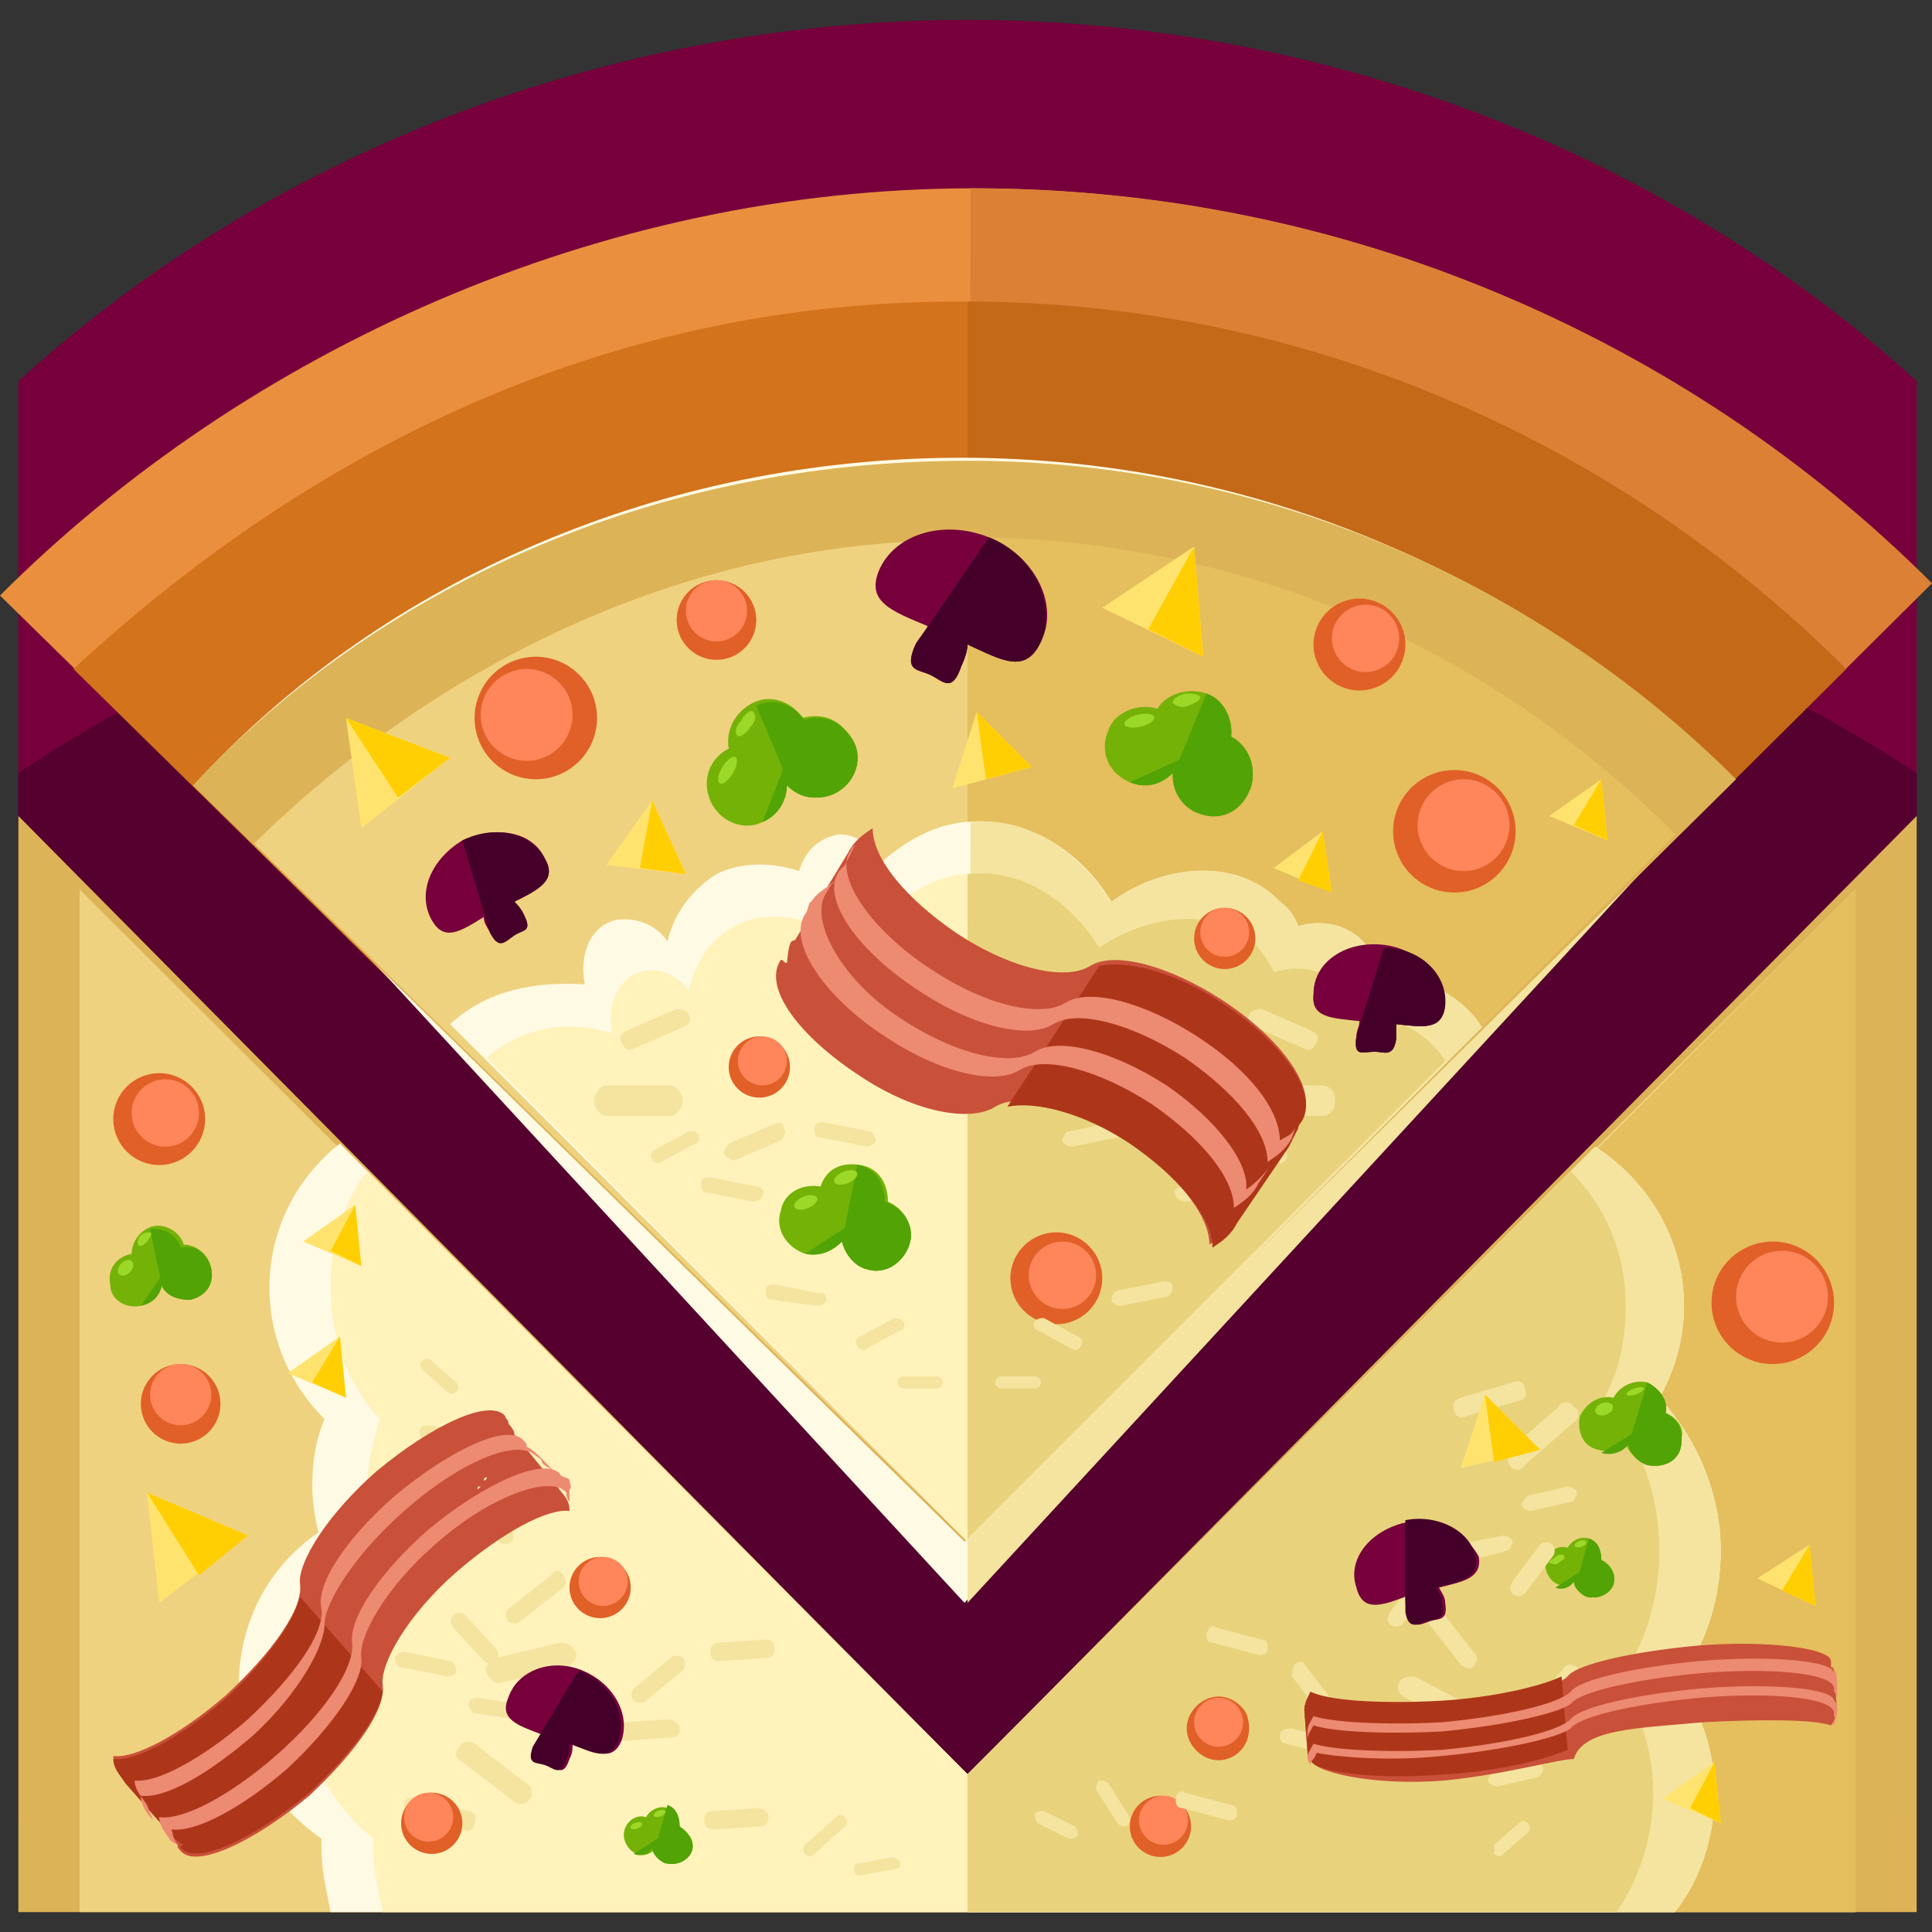 <?xml version="1.0" encoding="iso-8859-1"?>
<!-- Uploaded to: SVG Repo, www.svgrepo.com, Generator: SVG Repo Mixer Tools -->
<svg height="800px" width="800px" version="1.1" id="Layer_1" xmlns="http://www.w3.org/2000/svg" xmlns:xlink="http://www.w3.org/1999/xlink" 
	 viewBox="0 0 504.8 504.8" xml:space="preserve">
<rect x="0" y="0" width="504.8" height="504.8" fill="#333333" stroke="none"/>
<path style="fill:#77003C;" d="M4.8,475.6h496v-376c-64-58.4-152.8-94.4-248-94.4s-184,36-248,94.4V475.6z"/>
<path style="fill:#56002F;" d="M4.8,475.6h496V202c-64-42.4-152.8-68.8-248-68.8s-184,25.6-248,68.8V475.6z"/>
<path style="fill:#EA8F3D;" d="M0,155.6L0,155.6l253.6,248.8l250.4-252c-64-64-152-103.2-249.6-103.2S64,91.6,0,155.6z"/>
<path style="fill:#DB8035;" d="M252.8,402.8l252-250.4c-64-64-153.6-103.2-251.2-103.2"/>
<path style="fill:#D3731C;" d="M19.2,174.8L19.2,174.8l232,228L480.8,174C422.4,115.6,340,78.8,250.4,78.8S83.2,115.6,19.2,174.8z"
	/>
<path style="fill:#C46918;" d="M252.8,402.8l229.6-228c-58.4-58.4-140-96-229.6-96"/>
<path style="fill:#FFFAE3;" d="M52.8,202.8L52.8,202.8l199.2,216l199.2-216c-51.2-51.2-121.6-83.2-200-83.2S100.8,151.6,52.8,202.8z
	"/>
<path style="fill:#F4E49F;" d="M252.8,418.8l199.2-216c-51.2-51.2-121.6-82.4-199.2-82.4"/>
<path style="fill:#DDB357;" d="M50.4,205.2L50.4,205.2L252,402.8l201.6-199.2c-51.2-51.2-123.2-83.2-200.8-83.2
	C169.6,120.4,98.4,154,50.4,205.2z"/>
<path style="fill:#EFD27F;" d="M66.4,220.4L66.4,220.4l186.4,182.4L437.6,218c-47.2-47.2-112-76.8-184.8-76.8
	C180.8,140.4,114.4,173.2,66.4,220.4z"/>
<path style="fill:#E5BE5E;" d="M252.8,402.8L437.6,218c-47.2-48-112.8-77.6-184.8-77.6"/>
<polygon style="fill:#DDB357;" points="500.8,499.6 500.8,213.2 252.8,463.6 4.8,213.2 4.8,499.6 "/>
<polygon style="fill:#EFD27F;" points="252.8,463.6 20.8,232.4 20.8,499.6 484.8,499.6 484.8,232.4 "/>
<polyline style="fill:#E5BE5E;" points="252.8,499.6 484.8,499.6 484.8,232.4 254.4,464.4 "/>
<path style="fill:#FFFAE3;" d="M117.6,267.6l135.2,135.2l134.4-134.4c-5.6-8.8-16-13.6-28-14.4c0-1.6,0-3.2-0.8-4.8
	c-3.2-6.4-11.2-9.6-19.2-7.2c-0.8-2.4-2.4-4.8-4.8-6.4c-10.4-11.2-29.6-10.4-44,0c-8.8-14.4-23.2-22.4-38.4-20.8
	c-8,0.8-15.2,4.8-21.6,10.4c-2.4-4.8-7.2-7.2-11.2-7.2c-4.8,0.8-8.8,4-10.4,9.6c-7.2-2.4-15.2-2.4-21.6,0.8
	c-6.4,4-11.2,10.4-12.8,17.6c-3.2-4.8-8.8-6.4-13.6-5.6c-6.4,1.6-9.6,8.8-8,16.8C139.2,256.4,127.2,258.8,117.6,267.6z"/>
<path style="fill:#FFF2BB;" d="M127.2,276.4l125.6,126.4l125.6-125.6c-4.8-8-15.2-12.8-25.6-12.8c0-1.6,0-3.2-0.8-4
	c-2.4-6.4-10.4-8.8-18.4-6.4c-0.8-2.4-2.4-4-4-6.4c-9.6-10.4-27.2-9.6-41.6,0c-8.8-12.8-21.6-20.8-36-19.2c-8,0.8-14.4,4.8-20,10.4
	c-2.4-4-6.4-6.4-10.4-6.4c-4.8,0-8,4-9.6,8.8c-7.2-2.4-14.4-2.4-20,0.8c-6.4,3.2-10.4,9.6-12,16.8c-3.2-4-8-6.4-12.8-4.8
	c-5.6,1.6-8.8,8.8-7.2,16C147.2,266,135.2,269.2,127.2,276.4z"/>
<path style="fill:#F4E49F;" d="M252.8,402.8l134.4-134.4c-5.6-8.8-16-13.6-28-14.4c0-1.6,0-3.2-0.8-4.8c-3.2-6.4-11.2-9.6-19.2-7.2
	c-0.8-2.4-2.4-4.8-4.8-6.4c-10.4-11.2-29.6-10.4-44,0c-8.8-13.6-22.4-22.4-36.8-20.8"/>
<path style="fill:#E8D37C;" d="M252.8,402l124.8-124.8c-4.8-8-15.2-12.8-25.6-12.8c0-1.6,0-3.2-0.8-4c-2.4-6.4-10.4-8.8-18.4-6.4
	c-0.8-2.4-2.4-4-4-6.4c-9.6-10.4-27.2-9.6-41.6,0c-8-12.8-20.8-20.8-34.4-19.2"/>
<circle style="fill:#E06027;" cx="140" cy="187.6" r="16"/>
<circle style="fill:#FF855A;" cx="137.6" cy="186.8" r="12"/>
<path style="fill:#FFFAE3;" d="M88.8,298.8c-11.2,8.8-18.4,22.4-18.4,37.6c0,13.6,5.6,25.6,14.4,34.4c-2.4,5.6-3.2,11.2-3.2,17.6
	c0,4,0.8,8.8,1.6,12c-12.8,8.8-20.8,23.2-20.8,40s8.8,31.2,21.6,40c0,0,0,1.6,0,2.4c0,5.6,0.8,8.8,2.4,16.8h351.2
	c6.4-8,10.4-19.2,10.4-31.2c0-10.4-3.2-20.8-9.6-28.8c7.2-9.6,11.2-21.6,11.2-34.4c0-15.2-6.4-29.6-16-40c4-7.2,6.4-15.2,6.4-24
	c0-17.6-9.6-32.8-23.2-41.6l-164,164L88.8,298.8z"/>
<path style="fill:#F4E49F;" d="M252.8,499.6h184.8c6.4-8,10.4-19.2,10.4-31.2c0-10.4-3.2-20.8-9.6-28.8c7.2-9.6,11.2-21.6,11.2-34.4
	c0-15.2-6.4-29.6-16-40c4-7.2,6.4-15.2,6.4-24c0-17.6-9.6-32.8-23.2-41.6l-164,164.8"/>
<path style="fill:#FFF2BB;" d="M423.2,439.6c6.4-9.6,10.4-21.6,10.4-34.4c0-15.2-5.6-29.6-14.4-40c4-7.2,5.6-15.2,5.6-24
	c0-14.4-5.6-26.4-14.4-35.2L256,460.4l-3.2,3.2l0,0l0,0L96,306c-6.4,8-9.6,19.2-9.6,30.4c0,13.6,4.8,25.6,12.8,34.4
	c-1.6,5.6-3.2,11.2-3.2,17.6c0,4,0.8,8.8,1.6,12c-11.2,8.8-19.2,23.2-19.2,40s8,31.2,19.2,40c0,0,0,1.6,0,2.4
	c0,5.6,0.8,8.8,2.4,16.8h322.4c5.6-8,9.6-19.2,9.6-31.2C432,458,428.8,447.6,423.2,439.6z"/>
<path style="fill:#E8D37C;" d="M252.8,499.6h169.6c5.6-8,9.6-19.2,9.6-31.2c0-10.4-3.2-20.8-8.8-28.8c6.4-9.6,10.4-21.6,10.4-34.4
	c0-15.2-5.6-29.6-14.4-40c4-7.2,5.6-15.2,5.6-24c0-14.4-5.6-26.4-14.4-35.2L256,460.4l-3.2,3.2l0,0v0.8"/>
<circle style="fill:#E06027;" cx="380" cy="217.2" r="16"/>
<circle style="fill:#FF855A;" cx="382.4" cy="215.6" r="12"/>
<circle style="fill:#E06027;" cx="463.2" cy="340.4" r="16"/>
<circle style="fill:#FF855A;" cx="465.6" cy="338.8" r="12"/>
<circle style="fill:#E06027;" cx="355.2" cy="168.4" r="12"/>
<circle style="fill:#FF855A;" cx="356.8" cy="166.8" r="8.8"/>
<circle style="fill:#E06027;" cx="41.6" cy="292.4" r="12"/>
<circle style="fill:#FF855A;" cx="43.2" cy="290.8" r="8.8"/>
<circle style="fill:#E06027;" cx="276" cy="334" r="12"/>
<circle style="fill:#FF855A;" cx="277.6" cy="333.2" r="8.8"/>
<circle style="fill:#E06027;" cx="187.2" cy="162" r="10.4"/>
<circle style="fill:#FF855A;" cx="187.2" cy="159.6" r="8"/>
<circle style="fill:#E06027;" cx="47.2" cy="366.8" r="10.4"/>
<circle style="fill:#FF855A;" cx="47.2" cy="364.4" r="8"/>
<circle style="fill:#E06027;" cx="198.4" cy="278.8" r="8"/>
<circle style="fill:#FF855A;" cx="199.2" cy="277.2" r="6.4"/>
<circle style="fill:#E06027;" cx="303.2" cy="477.2" r="8"/>
<circle style="fill:#FF855A;" cx="304" cy="475.6" r="6.4"/>
<circle style="fill:#E06027;" cx="320" cy="245.2" r="8"/>
<circle style="fill:#FF855A;" cx="320" cy="243.6" r="6.4"/>
<path style="fill:#E06027;" d="M322.4,458.8c-4,2.4-8.8,0.8-11.2-3.2c-2.4-4-0.8-8.8,3.2-11.2c4-2.4,8.8-0.8,11.2,3.2
	C327.2,451.6,326.4,456.4,322.4,458.8z"/>
<circle style="fill:#FF855A;" cx="318.4" cy="450" r="6.4"/>
<path style="fill:#77003C;" d="M258.4,140.4c-12-4.8-24.8-0.8-28.8,8.8c-3.2,8,3.2,10.4,12.8,14.4c-0.8,1.6-2.4,3.2-3.2,4.8
	c-3.2,7.2,0.8,6.4,4,8s5.6,4.8,8-2.4c0.8-1.6,1.6-4,1.6-5.6c8.8,4,15.2,8,19.2-0.8C276.8,158,270.4,145.2,258.4,140.4z"/>
<path style="fill:#440029;" d="M239.2,168.4c-3.2,7.2,0.8,6.4,4,8s5.6,4.8,8-2.4c0.8-1.6,1.6-4,1.6-5.6c8.8,4,15.2,8,19.2-0.8
	c4-9.6-1.6-22.4-13.6-27.2"/>
<path style="fill:#77003C;" d="M120.8,219.6c-8,4.8-12,13.6-8,20.8c3.2,5.6,7.2,3.2,13.6-0.8c0,1.6,0.8,2.4,1.6,4
	c2.4,4.8,4,2.4,6.4,0.8c2.4-1.6,4.8-0.8,2.4-5.6c-0.8-1.6-1.6-2.4-2.4-3.2c6.4-3.2,11.2-5.6,8-11.2
	C139.2,217.2,129.6,215.6,120.8,219.6z"/>
<path style="fill:#440029;" d="M128,243.6c2.4,4.8,4,2.4,6.4,0.8c2.4-1.6,4.8-0.8,2.4-5.6c-0.8-1.6-1.6-2.4-2.4-3.2
	c6.4-3.2,11.2-5.6,8-11.2c-4-7.2-13.6-8.8-21.6-4.8"/>
<path style="fill:#77003C;" d="M360.8,246.8c-9.6-0.8-17.6,4.8-17.6,12.8c-0.8,6.4,4.8,6.4,12,7.2c0,1.6-0.8,2.4-0.8,4
	c-0.8,5.6,1.6,4,4.8,4c2.4,0,4.8,1.6,5.6-3.2c0-1.6,0-3.2,0-4c7.2,0.8,12,1.6,12.8-4.8C376.8,254.8,370.4,247.6,360.8,246.8z"/>
<path style="fill:#440029;" d="M354.4,270.8c-0.8,5.6,1.6,4,4.8,4c2.4,0,4.8,1.6,5.6-3.2c0-1.6,0-3.2,0-4c7.2,0.8,12,1.6,12.8-4.8
	c0.8-8-6.4-15.2-16-15.2"/>
<path style="fill:#74B208;" d="M209.6,187.6c-2.4-4-8-6.4-12.8-4s-7.2,7.2-6.4,12c-4.8,2.4-7.2,8-4.8,13.6s8.8,8,13.6,5.6
	c4-1.6,6.4-5.6,6.4-9.6c3.2,3.2,7.2,4,11.2,2.4c5.6-2.4,8-8.8,5.6-13.6C220.8,188.4,215.2,186,209.6,187.6z"/>
<g>
	<path style="fill:#52A305;" d="M199.2,214.8c4-1.6,6.4-5.6,6.4-9.6c3.2,3.2,7.2,4,11.2,2.4c5.6-2.4,8-8.8,5.6-13.6s-8-8-12.8-5.6"
		/>
	<path style="fill:#52A305;" d="M206.4,205.2c3.2,3.2,7.2,4,11.2,2.4c5.6-2.4,8-8.8,5.6-13.6s-8-8-12.8-5.6c-2.4-4-8-6.4-12.8-4"/>
</g>
<g>
	
		<ellipse transform="matrix(-0.858 -0.513 0.513 -0.858 249.984 471.358)" style="fill:#9CD827;" cx="190.067" cy="201.166" rx="1.6" ry="4"/>
	<path style="fill:#9CD827;" d="M196.8,186c0.8,0.8,0.8,2.4-0.8,4c-0.8,1.6-2.4,2.4-3.2,2.4c-0.8-0.8-0.8-2.4,0.8-4
		C194.4,186.8,196,185.2,196.8,186z"/>
</g>
<path style="fill:#74B208;" d="M321.6,193.2c0.8-4.8-1.6-10.4-6.4-12s-10.4,0-12.8,4c-4.8-1.6-11.2,0.8-12.8,5.6
	c-2.4,5.6,0,11.2,5.6,13.6c4,1.6,8,0.8,11.2-2.4c0,4,2.4,8,6.4,9.6c5.6,2.4,11.2,0,13.6-5.6C328.8,201.2,326.4,195.6,321.6,193.2z"
	/>
<g>
	<path style="fill:#52A305;" d="M295.2,204.4c4,1.6,8,0.8,11.2-2.4c0,4,2.4,8,6.4,9.6c5.6,2.4,11.2,0,13.6-5.6
		c2.4-4.8,0-11.2-4.8-13.6"/>
	<path style="fill:#52A305;" d="M306.4,202.8c0,4,2.4,8,6.4,9.6c5.6,2.4,11.2,0,13.6-5.6c2.4-4.8,0-11.2-4.8-13.6
		c0.8-4.8-1.6-10.4-6.4-12"/>
</g>
<g>
	
		<ellipse transform="matrix(-0.233 -0.973 0.973 -0.233 183.68 521.747)" style="fill:#9CD827;" cx="297.574" cy="188.446" rx="1.6" ry="4"/>
	<path style="fill:#9CD827;" d="M313.6,182c0,0.8-0.8,1.6-3.2,2.4c-1.6,0.8-3.2,0-4-0.8c0-0.8,0.8-1.6,3.2-2.4
		C311.2,181.2,312.8,181.2,313.6,182z"/>
</g>
<path style="fill:#74B208;" d="M232,314c0-4.8-2.4-8.8-7.2-9.6c-4.8-0.8-8.8,0.8-10.4,5.6c-4.8-0.8-9.6,1.6-10.4,6.4
	c-1.6,4.8,1.6,9.6,6.4,11.2c4,0.8,7.2-0.8,9.6-3.2c0.8,3.2,3.2,6.4,6.4,7.2c4.8,1.6,9.6-1.6,11.2-6.4C239.2,320.4,236,315.6,232,314
	z"/>
<g>
	<path style="fill:#52A305;" d="M210.4,327.6c4,0.8,7.2-0.8,9.6-3.2c0.8,3.2,3.2,6.4,6.4,7.2c4.8,1.6,9.6-1.6,11.2-6.4
		c1.6-4.8-1.6-9.6-6.4-11.2"/>
	<path style="fill:#52A305;" d="M220,324.4c0.8,3.2,3.2,6.4,6.4,7.2c4.8,1.6,9.6-1.6,11.2-6.4c1.6-4.8-1.6-9.6-6.4-11.2
		c0-4.8-2.4-8.8-7.2-9.6"/>
</g>
<g>
	
		<ellipse transform="matrix(-0.372 -0.928 0.928 -0.372 -2.619 626.425)" style="fill:#9CD827;" cx="210.572" cy="314.098" rx="1.6" ry="3.2"/>
	
		<ellipse transform="matrix(-0.372 -0.928 0.928 -0.372 17.751 627.069)" style="fill:#9CD827;" cx="220.924" cy="307.532" rx="1.6" ry="3.2"/>
</g>
<path style="fill:#74B208;" d="M48,325.2c-0.8-3.2-4.8-5.6-8-4.8c-3.2,0.8-5.6,4-5.6,7.2c-4,0.8-6.4,4-5.6,8c0,4,4,6.4,8,5.6
	c3.2-0.8,4.8-2.4,5.6-5.6c1.6,3.2,4,4,7.2,4c4-0.8,6.4-4,5.6-8C54.4,327.6,51.2,325.2,48,325.2z"/>
<g>
	<path style="fill:#52A305;" d="M36.8,341.2c3.2-0.8,4.8-2.4,5.6-5.6c1.6,3.2,4,4,7.2,4c4-0.8,6.4-4,5.6-8c-0.8-4-4-6.4-8-5.6"/>
	<path style="fill:#52A305;" d="M42.4,336.4c1.6,2.4,4,3.2,7.2,3.2c4-0.8,6.4-4,5.6-8c-0.8-4-4-6.4-8-5.6c-0.8-3.2-4.8-5.6-8-4.8"/>
</g>
<g>
	
		<ellipse transform="matrix(-0.716 -0.698 0.698 -0.716 -174.882 591.43)" style="fill:#9CD827;" cx="32.886" cy="331.295" rx="1.6" ry="2.4"/>
	<path style="fill:#9CD827;" d="M39.2,322c0.8,0,0,1.6-0.8,2.4s-1.6,1.6-2.4,0.8c0-0.8,0-1.6,0.8-2.4S38.4,322,39.2,322z"/>
</g>
<path style="fill:#74B208;" d="M435.2,369.2c0.8-3.2-1.6-6.4-4.8-8c-3.2-0.8-7.2,0.8-8.8,4c-4-0.8-7.2,1.6-8.8,4.8
	c-0.8,4,0.8,8,4.8,8.8c2.4,0.8,5.6,0,7.2-2.4c0,2.4,2.4,4.8,4.8,5.6c4,0.8,8-0.8,8.8-4.8C440.8,374.8,439.2,370.8,435.2,369.2z"/>
<g>
	<path style="fill:#52A305;" d="M418.4,379.6c2.4,0.8,5.6,0,7.2-2.4c0,2.4,2.4,4.8,4.8,5.6c4,0.8,8-0.8,8.8-4.8s-0.8-7.2-4-8.8"/>
	<path style="fill:#52A305;" d="M425.6,377.2c0,2.4,2.4,4.8,4.8,5.6c4,0.8,8-0.8,8.8-4.8s-0.8-7.2-4-8.8c0.8-3.2-1.6-6.4-4.8-8"/>
</g>
<g>
	
		<ellipse transform="matrix(-0.337 -0.942 0.942 -0.337 213.322 887.185)" style="fill:#9CD827;" cx="419.213" cy="368.44" rx="1.6" ry="2.4"/>
	
		<ellipse transform="matrix(-0.336 -0.942 0.942 -0.336 228.268 888.084)" style="fill:#9CD827;" cx="427.14" cy="363.589" rx="0.8" ry="2.4"/>
</g>
<path style="fill:#74B208;" d="M418.4,407.6c0-2.4-0.8-4.8-3.2-5.6c-2.4-0.8-4.8,0.8-5.6,2.4c-2.4-0.8-4.8,0.8-5.6,3.2
	c-0.8,2.4,0.8,5.6,3.2,6.4c1.6,0.8,4,0,4.8-1.6c0,1.6,1.6,3.2,3.2,4c2.4,0.8,5.6-0.8,6.4-3.2C422.4,411.6,420.8,408.4,418.4,407.6z"
	/>
<g>
	<path style="fill:#52A305;" d="M406.4,414.8c1.6,0.8,4,0,4.8-1.6c0,1.6,1.6,3.2,3.2,4c2.4,0.8,5.6-0.8,6.4-3.2
		c0.8-2.4-0.8-4.8-3.2-6.4"/>
	<path style="fill:#52A305;" d="M412,413.2c0,1.6,1.6,3.2,3.2,4c2.4,0.8,5.6-0.8,6.4-3.2c0.8-2.4-0.8-4.8-3.2-6.4
		c0-2.4-0.8-4.8-3.2-5.6"/>
</g>
<g>
	<path style="fill:#9CD827;" d="M408.8,406.8c0,0.8-0.8,0.8-1.6,1.6s-1.6,0-2.4,0c0-0.8,0.8-0.8,1.6-1.6S408.8,406,408.8,406.8z"/>
	
		<ellipse transform="matrix(-0.337 -0.942 0.942 -0.337 171.881 928.213)" style="fill:#9CD827;" cx="412.76" cy="403.588" rx="0.8" ry="1.6"/>
</g>
<polygon style="fill:#FFE36E;" points="314.4,171.6 312,142.8 288,158.8 "/>
<polygon style="fill:#FFCF03;" points="314.4,171.6 312,142.8 300,164.4 "/>
<polygon style="fill:#FFE36E;" points="117.6,198 90.4,187.6 94.4,216.4 "/>
<polygon style="fill:#FFCF03;" points="117.6,198 90.4,187.6 104,208.4 "/>
<polygon style="fill:#FFE36E;" points="64.8,401.2 38.4,390 41.6,418.8 "/>
<polygon style="fill:#FFCF03;" points="64.8,401.2 38.4,390 52,411.6 "/>
<polygon style="fill:#FFE36E;" points="269.6,200.4 255.2,186 248.8,206 "/>
<polygon style="fill:#FFCF03;" points="269.6,200.4 255.2,186 257.6,203.6 "/>
<polygon style="fill:#FFE36E;" points="179.2,228.4 170.4,209.2 158.4,226 "/>
<polygon style="fill:#FFCF03;" points="179.2,228.4 170.4,209.2 167.2,226.8 "/>
<polygon style="fill:#FFE36E;" points="348,233.2 345.6,217.2 332.8,226.8 "/>
<polygon style="fill:#FFCF03;" points="348,233.2 345.6,217.2 339.2,230 "/>
<polygon style="fill:#FFE36E;" points="94.4,330.8 92.8,314.8 79.2,324.4 "/>
<polygon style="fill:#FFCF03;" points="94.4,330.8 92.8,314.8 86.4,326.8 "/>
<polygon style="fill:#FFE36E;" points="449.6,476.4 448,460.4 434.4,470 "/>
<polygon style="fill:#FFCF03;" points="449.6,476.4 448,460.4 441.6,472.4 "/>
<polygon style="fill:#FFE36E;" points="90.4,365.2 88.8,349.2 75.2,358.8 "/>
<polygon style="fill:#FFCF03;" points="90.4,365.2 88.8,349.2 81.6,361.2 "/>
<polygon style="fill:#FFE36E;" points="420,219.6 418.4,203.6 404.8,213.2 "/>
<polygon style="fill:#FFCF03;" points="420,219.6 418.4,203.6 411.2,215.6 "/>
<polygon style="fill:#FFE36E;" points="474.4,419.6 472.8,403.6 459.2,412.4 "/>
<polygon style="fill:#FFCF03;" points="474.4,419.6 472.8,403.6 465.6,415.6 "/>
<g>
	<path style="fill:#F4E49F;" d="M178.4,287.6c0,1.6-1.6,4-3.2,4h-16.8c-1.6,0-3.2-2.4-3.2-4l0,0c0-1.6,1.6-4,3.2-4h16.8
		C176.8,283.6,178.4,286,178.4,287.6L178.4,287.6z"/>
	<path style="fill:#F4E49F;" d="M182.4,296.4c0.8,0.8,0,2.4-0.8,2.4l-8.8,4.8c-0.8,0.8-2.4,0-2.4-0.8l0,0c-0.8-0.8,0-2.4,0.8-2.4
		l8.8-4.8C180.8,295.6,182.4,295.6,182.4,296.4L182.4,296.4z"/>
	<path style="fill:#F4E49F;" d="M236,345.2c0.8,0.8,0,2.4-0.8,2.4l-8.8,4.8c-0.8,0.8-2.4,0-2.4-0.8l0,0c-0.8-0.8,0-2.4,0.8-2.4
		l8.8-4.8C234.4,344.4,235.2,344.4,236,345.2L236,345.2z"/>
	<path style="fill:#F4E49F;" d="M246.4,361.2c0,0.8-0.8,1.6-1.6,1.6H236c-0.8,0-1.6-0.8-1.6-1.6l0,0c0-0.8,0.8-1.6,1.6-1.6h8.8
		C245.6,359.6,246.4,360.4,246.4,361.2L246.4,361.2z"/>
	<path style="fill:#F4E49F;" d="M180,265.2c0.8,1.6,0,2.4-1.6,3.2l-12.8,5.6c-1.6,0.8-2.4,0-3.2-1.6l0,0c-0.8-1.6,0-2.4,1.6-3.2
		l12.8-5.6C178.4,263.6,180,264.4,180,265.2L180,265.2z"/>
	<path style="fill:#F4E49F;" d="M204.8,294.8c0.8,0.8,0,2.4-0.8,3.2l-11.2,4.8c-0.8,0.8-2.4,0-3.2-0.8l0,0c-0.8-0.8,0-2.4,0.8-3.2
		l11.2-4.8C203.2,293.2,204.8,293.2,204.8,294.8L204.8,294.8z"/>
	<path style="fill:#F4E49F;" d="M216,339.6c0,0.8-1.6,1.6-2.4,1.6l-12-1.6c-1.6,0-1.6-1.6-1.6-2.4l0,0c0-1.6,1.6-1.6,2.4-1.6l12,2.4
		C215.2,337.2,216,338.8,216,339.6L216,339.6z"/>
	<path style="fill:#F4E49F;" d="M199.2,312.4c0,0.8-1.6,1.6-2.4,1.6l-12-2.4c-1.6,0-1.6-1.6-1.6-2.4l0,0c0-1.6,1.6-1.6,2.4-1.6
		l12,2.4C199.2,310,200,311.6,199.2,312.4L199.2,312.4z"/>
	<path style="fill:#F4E49F;" d="M228.8,298c0,0.8-1.6,1.6-2.4,1.6l-12-2.4c-1.6,0-1.6-1.6-1.6-2.4l0,0c0-1.6,1.6-1.6,2.4-1.6l12,2.4
		C228,295.6,228.8,297.2,228.8,298L228.8,298z"/>
	<path style="fill:#F4E49F;" d="M150.4,431.6c0.8,1.6-0.8,3.2-2.4,4l-16.8,4c-1.6,0.8-3.2-0.8-4-2.4l0,0c-0.8-1.6,0.8-3.2,2.4-4
		l16.8-4C148,429.2,149.6,430,150.4,431.6L150.4,431.6z"/>
	<path style="fill:#F4E49F;" d="M156.8,440.4c0.8,0.8,0.8,1.6,0,2.4l-8,7.2c-0.8,0.8-1.6,0.8-2.4,0l0,0c-0.8-0.8-0.8-1.6,0-2.4
		l8-7.2C155.2,439.6,156.8,440.4,156.8,440.4L156.8,440.4z"/>
	<path style="fill:#F4E49F;" d="M220.8,474.8c0.8,0.8,0.8,1.6,0,2.4l-8,7.2c-0.8,0.8-1.6,0.8-2.4,0l0,0c-0.8-0.8-0.8-1.6,0-2.4
		l8-7.2C219.2,474,220,474,220.8,474.8L220.8,474.8z"/>
	<path style="fill:#F4E49F;" d="M235.2,486.8c0,0.8,0,1.6-1.6,1.6l-8.8,1.6c-0.8,0-1.6,0-1.6-1.6l0,0c0-0.8,0-1.6,1.6-1.6l8.8-1.6
		C234.4,486,235.2,486,235.2,486.8L235.2,486.8z"/>
	<path style="fill:#F4E49F;" d="M147.2,411.6c0.8,0.8,0.8,2.4,0,3.2l-11.2,8.8c-0.8,0.8-2.4,0.8-3.2,0l0,0c-0.8-0.8-0.8-2.4,0-3.2
		l11.2-8.8C144.8,410,146.4,410,147.2,411.6L147.2,411.6z"/>
	<path style="fill:#F4E49F;" d="M178.4,433.2c0.8,0.8,0.8,2.4,0,3.2l-9.6,8c-0.8,0.8-2.4,0.8-3.2,0l0,0c-0.8-0.8-0.8-2.4,0-3.2
		l9.6-8C176,432.4,177.6,432.4,178.4,433.2L178.4,433.2z"/>
	<path style="fill:#F4E49F;" d="M200.8,474.8c0,1.6-0.8,2.4-2.4,2.4l-12,0.8c-1.6,0-2.4-0.8-2.4-2.4l0,0c0-1.6,0.8-2.4,2.4-2.4
		l12-0.8C199.2,472.4,200.8,473.2,200.8,474.8L200.8,474.8z"/>
	<path style="fill:#F4E49F;" d="M177.6,451.6c0,1.6-0.8,2.4-2.4,2.4l-12,0.8c-1.6,0-2.4-0.8-2.4-2.4l0,0c0-1.6,0.8-2.4,2.4-2.4
		l12-0.8C176.8,450,177.6,450.8,177.6,451.6L177.6,451.6z"/>
	<path style="fill:#F4E49F;" d="M202.4,430.8c0,1.6-0.8,2.4-2.4,2.4l-12,0.8c-1.6,0-2.4-0.8-2.4-2.4l0,0c0-1.6,0.8-2.4,2.4-2.4
		l12-0.8C201.6,428.4,202.4,429.2,202.4,430.8L202.4,430.8z"/>
	<path style="fill:#F4E49F;" d="M120,456.4c0.8-1.6,3.2-1.6,4-0.8l13.6,10.4c1.6,0.8,1.6,3.2,0.8,4l0,0c-0.8,1.6-3.2,1.6-4,0.8
		l-13.6-10.4C119.2,459.6,118.4,458,120,456.4L120,456.4z"/>
	<path style="fill:#F4E49F;" d="M122.4,445.2c0-0.8,0.8-1.6,2.4-1.6l10.4,1.6c0.8,0,1.6,0.8,1.6,2.4l0,0c0,0.8-0.8,1.6-2.4,1.6
		l-10.4-1.6C123.2,447.6,122.4,446,122.4,445.2L122.4,445.2z"/>
	<path style="fill:#F4E49F;" d="M109.6,374c0-0.8,0.8-1.6,2.4-1.6l10.4,1.6c0.8,0,1.6,0.8,1.6,2.4l0,0c0,0.8-0.8,1.6-2.4,1.6
		l-10.4-1.6C110.4,376.4,109.6,374.8,109.6,374L109.6,374z"/>
	<path style="fill:#F4E49F;" d="M110.4,355.6c0.8-0.8,1.6-0.8,2.4,0l6.4,5.6c0.8,0.8,0.8,1.6,0,2.4l0,0c-0.8,0.8-1.6,0.8-2.4,0
		l-6.4-5.6C109.6,357.2,109.6,355.6,110.4,355.6L110.4,355.6z"/>
	<path style="fill:#F4E49F;" d="M105.6,471.6c0-1.6,1.6-2.4,3.2-1.6l13.6,3.2c1.6,0,2.4,1.6,1.6,3.2l0,0c0,1.6-1.6,2.4-3.2,1.6
		l-13.6-3.2C106.4,474,105.6,472.4,105.6,471.6L105.6,471.6z"/>
	<path style="fill:#F4E49F;" d="M103.2,433.2c0-0.8,1.6-1.6,2.4-1.6l12,2.4c0.8,0,1.6,1.6,1.6,2.4l0,0c0,1.6-1.6,1.6-2.4,1.6
		l-12-2.4C104,435.6,103.2,434.8,103.2,433.2L103.2,433.2z"/>
	<path style="fill:#F4E49F;" d="M122.4,390.8c0.8-0.8,2.4-0.8,3.2,0l8,8.8c0.8,0.8,0.8,2.4,0,3.2l0,0c-0.8,0.8-2.4,0.8-3.2,0l-8-8.8
		C120.8,392.4,120.8,391.6,122.4,390.8L122.4,390.8z"/>
	<path style="fill:#F4E49F;" d="M118.4,422c0.8-0.8,2.4-0.8,3.2,0l8,8.8c0.8,0.8,0.8,2.4,0,3.2l0,0c-0.8,0.8-2.4,0.8-3.2,0l-8-8.8
		C117.6,424.4,117.6,422.8,118.4,422L118.4,422z"/>
	<path style="fill:#F4E49F;" d="M86.4,416.4c0.8-0.8,2.4-0.8,3.2,0l8,8.8c0.8,0.8,0.8,2.4,0,3.2l0,0c-0.8,0.8-2.4,0.8-3.2,0l-8-8.8
		C85.6,418,85.6,417.2,86.4,416.4L86.4,416.4z"/>
	<path style="fill:#F4E49F;" d="M348.8,286.8c0-1.6-1.6-3.2-3.2-3.2H328c-1.6,0-3.2,1.6-3.2,3.2v1.6c0,1.6,1.6,3.2,3.2,3.2h17.6
		c1.6,0,3.2-1.6,3.2-3.2V286.8z"/>
	<path style="fill:#F4E49F;" d="M324,296.4c-0.8,0.8,0,2.4,0.8,2.4l8.8,4.8c0.8,0.8,2.4,0,2.4-0.8l0,0c0.8-0.8,0-2.4-0.8-2.4
		l-8.8-4.8C325.6,295.6,324.8,295.6,324,296.4L324,296.4z"/>
	<path style="fill:#F4E49F;" d="M270.4,345.2c-0.8,0.8,0,2.4,0.8,2.4l8.8,4.8c0.8,0.8,2.4,0,2.4-0.8l0,0c0.8-0.8,0-2.4-0.8-2.4
		l-8.8-4.8C272,344.4,271.2,344.4,270.4,345.2L270.4,345.2z"/>
	<path style="fill:#F4E49F;" d="M260,361.2c0,0.8,0.8,1.6,1.6,1.6h8.8c0.8,0,1.6-0.8,1.6-1.6l0,0c0-0.8-0.8-1.6-1.6-1.6h-8.8
		C260.8,359.6,260,360.4,260,361.2L260,361.2z"/>
	<path style="fill:#F4E49F;" d="M326.4,265.2c-0.8,1.6,0,2.4,1.6,3.2l12.8,5.6c1.6,0.8,2.4,0,3.2-1.6l0,0c0.8-1.6,0-2.4-1.6-3.2
		l-12.8-5.6C328,263.6,326.4,264.4,326.4,265.2L326.4,265.2z"/>
	<path style="fill:#F4E49F;" d="M301.6,294.8c-0.8,0.8,0,2.4,0.8,3.2l11.2,4.8c0.8,0.8,2.4,0,3.2-0.8l0,0c0.8-0.8,0-2.4-0.8-3.2
		l-11.2-4.8C303.2,293.2,301.6,293.2,301.6,294.8L301.6,294.8z"/>
	<path style="fill:#F4E49F;" d="M290.4,339.6c0,0.8,1.6,1.6,2.4,1.6l12-2.4c0.8,0,1.6-1.6,1.6-2.4l0,0c0-1.6-1.6-1.6-2.4-1.6
		l-12,2.4C291.2,337.2,290.4,338.8,290.4,339.6L290.4,339.6z"/>
	<path style="fill:#F4E49F;" d="M307.2,312.4c0,0.8,1.6,1.6,2.4,1.6l12-2.4c1.6,0,1.6-1.6,1.6-2.4l0,0c0-1.6-1.6-1.6-2.4-1.6
		l-12,2.4C307.2,310,306.4,311.6,307.2,312.4L307.2,312.4z"/>
	<path style="fill:#F4E49F;" d="M277.6,298c0,0.8,1.6,1.6,2.4,1.6l12-2.4c0.8,0,1.6-1.6,1.6-2.4l0,0c0-1.6-1.6-1.6-2.4-1.6l-12,2.4
		C278.4,295.6,277.6,297.2,277.6,298L277.6,298z"/>
	<path style="fill:#F4E49F;" d="M365.6,439.6c-0.8,1.6,0,3.2,1.6,4l15.2,8c1.6,0.8,3.2,0,4-1.6l0,0c0.8-1.6,0-3.2-1.6-4l-15.2-8
		C368.8,438,366.4,438,365.6,439.6L365.6,439.6z"/>
	<path style="fill:#F4E49F;" d="M356.8,446.8c-0.8,0.8-0.8,1.6-0.8,2.4l5.6,8.8c0.8,0.8,1.6,0.8,2.4,0.8l0,0
		c0.8-0.8,0.8-1.6,0.8-2.4l-5.6-8.8C359.2,446.8,357.6,446,356.8,446.8L356.8,446.8z"/>
	<path style="fill:#F4E49F;" d="M287.2,465.2c-0.8,0.8-0.8,1.6-0.8,2.4l5.6,8.8c0.8,0.8,1.6,0.8,2.4,0.8l0,0
		c0.8-0.8,0.8-1.6,0.8-2.4l-5.6-8.8C288.8,465.2,288,465.2,287.2,465.2L287.2,465.2z"/>
	<path style="fill:#F4E49F;" d="M270.4,474c0,0.8,0,1.6,0.8,2.4l8,4c0.8,0,1.6,0,2.4-0.8l0,0c0-0.8,0-1.6-0.8-2.4l-8-4
		C272,473.2,270.4,473.2,270.4,474L270.4,474z"/>
	<path style="fill:#F4E49F;" d="M373.6,420.4c-0.8,0.8-1.6,2.4-0.8,3.2l8.8,11.2c0.8,0.8,2.4,1.6,3.2,0.8l0,0
		c0.8-0.8,1.6-2.4,0.8-3.2l-8.8-11.2C376,420.4,374.4,419.6,373.6,420.4L373.6,420.4z"/>
	<path style="fill:#F4E49F;" d="M338.4,434.8c-0.8,0.8-0.8,2.4-0.8,3.2l7.2,9.6c0.8,0.8,2.4,0.8,3.2,0.8l0,0
		c0.8-0.8,0.8-2.4,0.8-3.2l-8-10.4C340.8,434,339.2,434,338.4,434.8L338.4,434.8z"/>
	<path style="fill:#F4E49F;" d="M307.2,470c0,0.8,0,2.4,1.6,2.4l12,3.2c0.8,0,2.4,0,2.4-1.6l0,0c0-0.8,0-2.4-1.6-2.4l-12-3.2
		C308.8,467.6,307.2,468.4,307.2,470L307.2,470z"/>
	<path style="fill:#F4E49F;" d="M334.4,453.2c0,0.8,0,2.4,1.6,2.4l12,3.2c0.8,0,2.4,0,2.4-1.6l0,0c0-0.8,0-2.4-1.6-2.4l-11.2-3.2
		C336,451.6,335.2,451.6,334.4,453.2L334.4,453.2z"/>
	<path style="fill:#F4E49F;" d="M315.2,426.8c0,0.8,0,2.4,1.6,2.4l12,3.2c0.8,0,2.4,0,2.4-1.6l0,0c0-0.8,0-2.4-1.6-2.4l-12-3.2
		C316.8,424.4,316,425.2,315.2,426.8L315.2,426.8z"/>
	<path style="fill:#F4E49F;" d="M394.4,382.8c0.8,1.6,3.2,1.6,4,0l12.8-11.2c1.6-0.8,1.6-3.2,0-4l0,0c-0.8-1.6-3.2-1.6-4,0
		l-12.8,11.2C393.6,379.6,393.6,381.2,394.4,382.8L394.4,382.8z"/>
	<path style="fill:#F4E49F;" d="M397.6,393.2c0,0.8,1.6,1.6,2.4,1.6l10.4-2.4c0.8,0,1.6-1.6,1.6-2.4l0,0c0-0.8-1.6-1.6-2.4-1.6
		l-10.4,2.4C398.4,391.6,397.6,392.4,397.6,393.2L397.6,393.2z"/>
	<path style="fill:#F4E49F;" d="M388.8,465.2c0,0.8,1.6,1.6,2.4,1.6l10.4-2.4c0.8,0,1.6-1.6,1.6-2.4l0,0c0-0.8-1.6-1.6-2.4-1.6
		l-10.4,2.4C389.6,463.6,388.8,464.4,388.8,465.2L388.8,465.2z"/>
	<path style="fill:#F4E49F;" d="M390.4,484.4c0.8,0.8,1.6,0.8,2.4,0l6.4-5.6c0.8-0.8,0.8-1.6,0-2.4l0,0c-0.8-0.8-1.6-0.8-2.4,0
		l-6.4,5.6C390.4,482.8,390.4,483.6,390.4,484.4L390.4,484.4z"/>
	<path style="fill:#F4E49F;" d="M380,368.4c0,1.6,1.6,2.4,3.2,1.6l13.6-4c1.6,0,2.4-1.6,1.6-3.2l0,0c0-1.6-1.6-2.4-3.2-1.6l-13.6,4
		C380,366,379.2,366.8,380,368.4L380,368.4z"/>
	<path style="fill:#F4E49F;" d="M379.2,406.8c0,0.8,1.6,1.6,2.4,1.6l12-3.2c0.8,0,1.6-1.6,1.6-2.4l0,0c0-0.8-1.6-1.6-2.4-1.6
		l-12,2.4C380,404.4,379.2,405.2,379.2,406.8L379.2,406.8z"/>
	<path style="fill:#F4E49F;" d="M400.8,448.4c0.8,0.8,2.4,0.8,3.2,0l8-9.6c0.8-0.8,0.8-2.4,0-3.2l0,0c-0.8-0.8-2.4-0.8-3.2,0l-8,9.6
		C399.2,446,399.2,447.6,400.8,448.4L400.8,448.4z"/>
	<path style="fill:#F4E49F;" d="M395.2,416.4c0.8,0.8,2.4,0.8,3.2,0l7.2-9.6c0.8-0.8,0.8-2.4,0-3.2l0,0c-0.8-0.8-2.4-0.8-3.2,0
		l-7.2,9.6C394.4,414.8,394.4,415.6,395.2,416.4L395.2,416.4z"/>
	<path style="fill:#F4E49F;" d="M363.2,424.4c0.8,0.8,2.4,0.8,3.2,0l7.2-9.6c0.8-0.8,0.8-2.4,0-3.2l0,0c-0.8-0.8-2.4-0.8-3.2,0
		l-7.2,9.6C362.4,422.8,362.4,423.6,363.2,424.4L363.2,424.4z"/>
</g>
<path style="fill:#C95039;" d="M338.4,294c0.8-0.8,0.8-0.8,1.6-1.6c4.8-7.2-4.8-20.8-20.8-31.2c-13.6-8.8-28-12.8-34.4-8.8l0,0
	c-6.4,4-20.8,0.8-35.2-8.8c-12.8-8.8-21.6-19.2-21.6-27.2c-2.4,1.6-4.8,3.2-6.4,6.4L208,245.2c-0.8,1.6-1.6-1.6-2.4,6.4l0,0
	c-0.8,0-0.8-0.8-1.6-0.8c-4.8,7.2,4.8,20,20.8,30.4c14.4,9.6,28.8,12,35.2,8l0,0c6.4-4,20.8,0,34.4,8.8
	c12.8,8.8,21.6,19.2,21.6,27.2c2.4-1.6,4.8-3.2,6.4-6.4l13.6-20C337.6,297.2,338.4,295.6,338.4,294z M283.2,253.2L283.2,253.2
	L283.2,253.2z M238.4,254c0.8,0.8,1.6,0.8,3.2,1.6C240.8,255.6,239.2,254.8,238.4,254z M216,243.6L216,243.6L216,243.6z M217.6,246
	L217.6,246L217.6,246z M220,246C220,246,220,246.8,220,246C220,246.8,220,246,220,246z M222.4,246.8h0.8
	C222.4,246.8,222.4,246.8,222.4,246.8z M224.8,247.6c0,0,0.8,0,0.8,0.8C225.6,247.6,224.8,247.6,224.8,247.6z M227.2,248.4
	c0.8,0,0.8,0,1.6,0.8C228,249.2,228,248.4,227.2,248.4z M230.4,250c0.8,0,0.8,0.8,1.6,0.8C231.2,250,230.4,250,230.4,250z
	 M232.8,250.8c0.8,0,0.8,0.8,1.6,0.8C233.6,251.6,233.6,251.6,232.8,250.8z M236,252.4c0.8,0,1.6,0.8,1.6,0.8
	C236.8,253.2,236,252.4,236,252.4z M261.6,288.4l0.8-0.8C262.4,287.6,261.6,288.4,261.6,288.4z M305.6,288.4
	c-0.8-0.8-1.6-0.8-3.2-1.6C304,286.8,304.8,287.6,305.6,288.4z M328.8,299.6L328.8,299.6L328.8,299.6z M327.2,296.4
	C326.4,296.4,326.4,296.4,327.2,296.4C326.4,296.4,326.4,296.4,327.2,296.4z M324.8,295.6H324C324,295.6,324,295.6,324.8,295.6z
	 M322.4,295.6h-0.8C321.6,295.6,321.6,295.6,322.4,295.6z M320,294.8c0,0-0.8,0-1.6-0.8C319.2,294,319.2,294.8,320,294.8z
	 M316.8,294c-0.8,0-0.8,0-1.6-0.8C316,293.2,316.8,293.2,316.8,294z M314.4,292.4c-0.8,0-0.8-0.8-1.6-0.8
	C313.6,292.4,313.6,292.4,314.4,292.4z M311.2,291.6c-0.8,0-0.8-0.8-1.6-0.8C310.4,290.8,311.2,290.8,311.2,291.6z M308.8,290
	c-0.8,0-1.6-0.8-1.6-0.8S308,289.2,308.8,290z"/>
<path style="fill:#AD361A;" d="M340,293.2c4.8-7.2-4.8-20.8-20.8-31.2c-12-8-24.8-11.2-32-9.6l-24,36.8c7.2-1.6,20,1.6,32,9.6
	c12.8,8.8,21.6,19.2,21.6,27.2c2.4-1.6,4.8-3.2,6.4-6.4l13.6-20c0.8-1.6,1.6-3.2,2.4-4.8C339.2,294,340,293.2,340,293.2z"/>
<g>
	<path style="fill:#ED8A72;" d="M304.8,283.6c-13.6-8.8-28-12.8-34.4-8.8l0,0c-6.4,4-20.8,0.8-35.2-8.8c-16-10.4-24-26.4-19.2-32.8
		c0-0.8-0.8,0.8,0,0l0,0c0.8-1.6,0.8-1.6,2.4-3.2l-3.2,2.4c-2.4,1.6-3.2,3.2-3.2,3.2l0,0c-0.8,0-0.8,2.4-1.6,3.2
		c-4.8,7.2,4.8,21.6,20.8,32c14.4,9.6,28.8,12.8,35.2,8.8l0,0c6.4-4,20.8,0,34.4,8.8c12.8,8.8,21.6,19.2,21.6,27.2
		c2.4-1.6,4.8-3.2,6.4-6.4l3.2-4.8c-1.6,2.4-4,4.8-6.4,6.4C326.4,303.6,317.6,292.4,304.8,283.6z"/>
	<path style="fill:#ED8A72;" d="M312.8,270.8c-13.6-8.8-28-12.8-34.4-8.8l0,0c-6.4,4-20.8,0.8-35.2-8.8
		c-16-10.4-25.6-24.8-20.8-31.2c0-0.8,0.8-0.8,1.6-1.6l0,0l0,0l-0.8,0.8c-0.8,1.6-1.6,3.2-2.4,4.8l0,0c-0.8,0.8-0.8,0.8-1.6,1.6
		c-4.8,7.2,4.8,20.8,20.8,31.2c14.4,9.6,28.8,12.8,35.2,8.8l0,0c6.4-4,20.8,0,34.4,8.8c12.8,8.8,21.6,19.2,21.6,27.2
		c2.4-1.6,4.8-3.2,6.4-6.4l0.8-2.4c-1.6,2.4-1.6,1.6-4,3.2C334.4,290,326.4,279.6,312.8,270.8z"/>
</g>
<path style="fill:#C95039;" d="M342.4,458.8v0.8c0,3.2,16,7.2,35.2,5.6c16-1.6,29.6-5.6,33.6-5.6l0,0c2.4-8,16.8-8,33.6-9.6
	c15.2-0.8,28.8-0.8,33.6,0.8c0.8-0.8,1.6-3.2,1.6-4l-0.8-9.6c0-0.8,0-1.6-0.8-1.6l0,0V434c0-3.2-16-5.6-35.2-4
	c-16.8,1.6-31.2,4.8-33.6,8l0,0c-3.2,3.2-16.8,6.4-33.6,7.2c-15.2,0.8-28.8,0-33.6-2.4c-0.8,0.8-1.6,2.4-1.6,4l0.8,10.4
	C341.6,458,342.4,458.8,342.4,458.8z M411.2,455.6L411.2,455.6L411.2,455.6z M447.2,442c-0.8,0-2.4,0-3.2,0
	C444.8,442,446.4,442,447.2,442z M471.2,438L471.2,438L471.2,438z M469.6,438C468.8,438,468.8,438,469.6,438
	C468.8,438,468.8,438,469.6,438z M467.2,438.8L467.2,438.8L467.2,438.8z M464.8,439.6H464H464.8z M462.4,439.6c-0.8,0-0.8,0-1.6,0
	C461.6,439.6,462.4,439.6,462.4,439.6z M460,440.4c-0.8,0-0.8,0-1.6,0C459.2,440.4,459.2,440.4,460,440.4z M456.8,440.4
	c-0.8,0-0.8,0-1.6,0C456,441.2,456.8,441.2,456.8,440.4z M453.6,441.2c-0.8,0-1.6,0-1.6,0C452.8,441.2,453.6,441.2,453.6,441.2z
	 M450.4,441.2c-0.8,0-1.6,0-2.4,0C449.6,442,450.4,442,450.4,441.2z M408.8,438L408.8,438L408.8,438z M372.8,450.8
	c0.8,0,2.4,0,3.2,0C375.2,450.8,374.4,450.8,372.8,450.8z M349.6,455.6L349.6,455.6L349.6,455.6z M351.2,454.8L351.2,454.8
	L351.2,454.8z M353.6,454L353.6,454L353.6,454z M355.2,454h0.8C356,454,356,454,355.2,454z M358.4,453.2c0,0,0.8,0,1.6,0
	C359.2,453.2,358.4,453.2,358.4,453.2z M360.8,453.2c0.8,0,0.8,0,1.6,0C361.6,452.4,361.6,452.4,360.8,453.2z M364,452.4
	c0.8,0,0.8,0,1.6,0C364.8,452.4,364,452.4,364,452.4z M366.4,451.6c0.8,0,1.6,0,1.6,0S367.2,451.6,366.4,451.6z M369.6,451.6
	c0.8,0,1.6,0,2.4,0C371.2,451.6,370.4,451.6,369.6,451.6z"/>
<path style="fill:#AD361A;" d="M342.4,459.6c0,3.2,16,5.6,35.2,4c14.4-0.8,26.4-4,32-6.4L408,438c-4.8,2.4-17.6,5.6-32,6.4
	c-15.2,0.8-28.8,0-33.6-2.4c-0.8,1.6-1.6,3.2-1.6,4.8l0.8,10.4C341.6,458,341.6,458.8,342.4,459.6
	C342.4,459.6,342.4,459.6,342.4,459.6z"/>
<g>
	<path style="fill:#ED8A72;" d="M376.8,452.4c16.8-1.6,30.4-4.8,33.6-7.2l0,0c2.4-3.2,16.8-6.4,33.6-8c19.2-1.6,35.2,0,35.2,4v0.8
		l0,0c0.8,0.8,0.8,1.6,0.8,2.4v-4c0-0.8,0-4-0.8-4l0,0v0.8c0-3.2-16-4.8-35.2-3.2c-16.8,1.6-31.2,4.8-33.6,8l0,0
		c-3.2,3.2-16.8,6.4-33.6,8c-15.2,0.8-28.8,0-33.6-1.6c-0.8,1.6-1.6,2.4-1.6,4v2.4c0-1.6,0.8-2.4,1.6-4
		C348,452.4,360.8,453.2,376.8,452.4z"/>
	<path style="fill:#ED8A72;" d="M376.8,458.8c16.8-1.6,30.4-4.8,33.6-7.2l0,0c2.4-3.2,16.8-6.4,33.6-8c19.2-1.6,35.2,0,35.2,4v0.8
		l0,0c0.8,0.8-0.8,1.6,0,2.4l0.8-3.2c0-0.8,0-3.2-0.8-3.2l0,0c0,0,0,0.8,0,0c0-3.2-16-4.8-35.2-3.2c-16.8,1.6-31.2,4.8-33.6,8l0,0
		c-3.2,3.2-16.8,6.4-33.6,8c-15.2,0.8-28.8,0-33.6-1.6c-0.8,1.6-1.6,2.4-1.6,4l0.8,1.6c0-1.6,0.8-0.8,1.6-3.2
		C348,458.8,361.6,460.4,376.8,458.8z"/>
</g>
<circle style="fill:#E06027;" cx="156.8" cy="414.8" r="8"/>
<circle style="fill:#FF855A;" cx="157.6" cy="413.2" r="6.4"/>
<circle style="fill:#E06027;" cx="112.8" cy="476.4" r="8"/>
<circle style="fill:#FF855A;" cx="112" cy="474.8" r="6.4"/>
<path style="fill:#77003C;" d="M152,436.4c-8-3.2-16.8,0-19.2,7.2c-2.4,5.6,2.4,7.2,8.8,9.6c-0.8,0.8-1.6,2.4-1.6,3.2
	c-1.6,4.8,0.8,4,3.2,4.8s4,3.2,5.6-1.6c0.8-1.6,0.8-2.4,0.8-4c6.4,2.4,10.4,4.8,12.8-0.8C164.8,447.6,160,439.6,152,436.4z"/>
<path style="fill:#440029;" d="M139.2,456.4c-1.6,4.8,0.8,4,3.2,4.8s4,3.2,5.6-1.6c0.8-1.6,0.8-2.4,0.8-4c6.4,2.4,10.4,4.8,12.8-0.8
	c2.4-7.2-2.4-15.2-10.4-18.4"/>
<path style="fill:#74B208;" d="M177.6,478c0-2.4-0.8-4.8-3.2-5.6c-2.4-0.8-4.8,0.8-5.6,2.4c-2.4-0.8-4.8,0.8-5.6,3.2
	c-0.8,2.4,0.8,5.6,3.2,6.4c1.6,0.8,4,0,4.8-1.6c0,1.6,1.6,3.2,3.2,4c2.4,0.8,5.6-0.8,6.4-3.2C181.6,481.2,180,478.8,177.6,478z"/>
<g>
	<path style="fill:#52A305;" d="M165.6,484.4c1.6,0.8,4,0,4.8-1.6c0,1.6,1.6,3.2,3.2,4c2.4,0.8,5.6-0.8,6.4-3.2
		c0.8-2.4-0.8-4.8-3.2-6.4"/>
	<path style="fill:#52A305;" d="M171.2,482.8c0,1.6,1.6,3.2,3.2,4c2.4,0.8,5.6-0.8,6.4-3.2c0.8-2.4-0.8-4.8-3.2-6.4
		c0-2.4-0.8-4.8-3.2-5.6"/>
</g>
<g>
	
		<ellipse transform="matrix(-0.338 -0.941 0.941 -0.338 -226.482 794.959)" style="fill:#9CD827;" cx="166.473" cy="477.169" rx="0.8" ry="1.6"/>
	
		<ellipse transform="matrix(-0.337 -0.942 0.942 -0.337 -216.096 795.658)" style="fill:#9CD827;" cx="172.1" cy="473.915" rx="0.8" ry="1.6"/>
</g>
<path style="fill:#C95039;" d="M46.4,482c0,0.8,0,0.8,0.8,1.6c4,4.8,19.2-2.4,33.6-14.4c12-11.2,20-22.4,19.2-28.8l0,0
	c-0.8-5.6,6.4-18.4,19.2-29.6c12-10.4,24-16.8,29.6-16c0-3.2-1.6-4-3.2-6.4l-11.2-13.6c0-1.6-1.6-2.4-1.6-3.2l0,0
	c0-0.8-0.8-0.8-0.8-1.6c-4-4.8-19.2,2.4-33.6,14.4c-12.8,11.2-20.8,24-20,29.6l0,0c0.8,6.4-7.2,17.6-19.2,28.8
	c-12,10.4-24,16.8-29.6,16c0,2.4,1.6,4,3.2,6.4l12,13.6C44.8,480.4,45.6,481.2,46.4,482z M100,438L100,438L100,438z M115.2,399.6
	c-0.8,0.8-1.6,1.6-2.4,2.4C113.6,401.2,114.4,400.4,115.2,399.6z M130.4,380.4L130.4,380.4L130.4,380.4z M129.6,382
	C129.6,382,128.8,382.8,129.6,382C128.8,382.8,129.6,382,129.6,382z M128,384.4L128,384.4L128,384.4z M127.2,386c0,0,0,0.8-0.8,0.8
	C126.4,386.8,126.4,386,127.2,386z M125.6,388.4l-0.8,0.8C124.8,388.4,124.8,388.4,125.6,388.4z M124,390l-0.8,0.8
	C123.2,390.8,123.2,390.8,124,390z M121.6,392.4c0,0.8-0.8,0.8-0.8,1.6C120.8,393.2,121.6,393.2,121.6,392.4z M120,394.8
	c-0.8,0.8-0.8,0.8-1.6,1.6C119.2,395.6,119.2,395.6,120,394.8z M117.6,397.2c-0.8,0.8-0.8,0.8-1.6,1.6
	C116.8,398,116.8,398,117.6,397.2z M78.4,415.6c0,0,0,0.8,0.8,0.8C79.2,416.4,79.2,415.6,78.4,415.6z M63.2,454
	c0.8-0.8,1.6-1.6,2.4-2.4C64.8,452.4,64,453.2,63.2,454z M48,473.2C48,473.2,48,472.4,48,473.2C48,472.4,48,473.2,48,473.2z
	 M48.8,471.6C49.6,470.8,49.6,470.8,48.8,471.6C49.6,470.8,49.6,470.8,48.8,471.6z M50.4,469.2L50.4,469.2L50.4,469.2z M52,467.6
	c0,0,0-0.8,0.8-0.8C52,466.8,52,466.8,52,467.6z M52.8,465.2l0.8-0.8C53.6,464.4,53.6,465.2,52.8,465.2z M55.2,462.8L56,462
	C55.2,462,55.2,462.8,55.2,462.8z M56.8,460.4c0,0,0.8-0.8,0.8-1.6C57.6,459.6,56.8,460.4,56.8,460.4z M59.2,458.8
	c0.8-0.8,0.8-0.8,1.6-1.6C60,457.2,59.2,458,59.2,458.8z M60.8,456.4c0.8-0.8,0.8-0.8,1.6-1.6C62.4,454.8,61.6,455.6,60.8,456.4z"/>
<path style="fill:#AD361A;" d="M47.2,482.8c4,4.8,19.2-2.4,33.6-14.4c10.4-9.6,18.4-20,19.2-26.4l-21.6-24.8
	c-1.6,6.4-8.8,16.8-19.2,26.4c-12,10.4-24,16.8-29.6,16c0,2.4,1.6,4,3.2,6.4l12,13.6c0.8,0.8,1.6,1.6,3.2,2.4
	C47.2,482,47.2,482.8,47.2,482.8z"/>
<g>
	<path style="fill:#ED8A72;" d="M66.4,453.2c12-11.2,18.4-23.2,18.4-28.8l0,0c0-5.6,8-18.4,20.8-29.6c14.4-12.8,29.6-19.2,34.4-14.4
		c0,0,1.6,0.8,1.6,1.6l0,0c0,0.8,2.4,1.6,3.2,2.4l-4-4c-0.8-0.8-1.6-1.6-3.2-2.4l0,0c0-0.8,0-0.8-0.8-1.6c-4-4.8-19.2,2.4-33.6,14.4
		C90.4,402,82.4,414,84,420.4l0,0c0.8,6.4-7.2,17.6-19.2,28.8c-12,10.4-24,16.8-29.6,16c0,2.4,1.6,4,3.2,6.4l1.6,4
		c-1.6-1.6-3.2-4-3.2-6.4C43.2,470,54.4,463.6,66.4,453.2z"/>
	<path style="fill:#ED8A72;" d="M75.2,462c12-11.2,20-23.2,19.2-28.8l0,0c-0.8-5.6,6.4-18.4,19.2-29.6C128,390.8,144,385.2,148,390
		c0,0,0-0.8,0,0l0,0c0,0.8,0,1.6,0.8,2.4v-3.2c0.8-0.8,0-1.6,0-2.4l0,0c0-0.8-2.4-0.8-2.4-1.6c-4-4.8-20,2.4-34.4,14.4
		c-12.8,11.2-20.8,23.2-20,29.6l0,0c0.8,6.4-7.2,18.4-20,29.6c-12,10.4-24,16.8-30.4,16c0,2.4,1.6,4,3.2,6.4l1.6,0.8
		c-1.6-2.4-0.8-1.6-1.6-4C51.2,478.8,63.2,472.4,75.2,462z"/>
</g>
<path style="fill:#77003C;" d="M366.4,398c-8.8,2.4-14.4,9.6-12,16.8c1.6,6.4,6.4,4.8,12.8,2.4c0,1.6,0,2.4,0.8,4
	c0.8,4.8,3.2,3.2,5.6,2.4c2.4-0.8,4.8,0,4-4.8c0-1.6-0.8-2.4-1.6-4c6.4-1.6,11.2-2.4,10.4-8C383.2,400.4,374.4,396.4,366.4,398z"/>
<path style="fill:#440029;" d="M367.2,421.2c0.8,4.8,3.2,3.2,5.6,2.4c2.4-0.8,4.8,0,4-4.8c0-1.6-0.8-2.4-1.6-4
	c6.4-1.6,11.2-2.4,10.4-8c-1.6-7.2-10.4-11.2-18.4-9.6"/>
<polygon style="fill:#FFE36E;" points="402.4,378.8 388,364.4 381.6,383.6 "/>
<polygon style="fill:#FFCF03;" points="402.4,378.8 388,364.4 390.4,382 "/>
</svg>